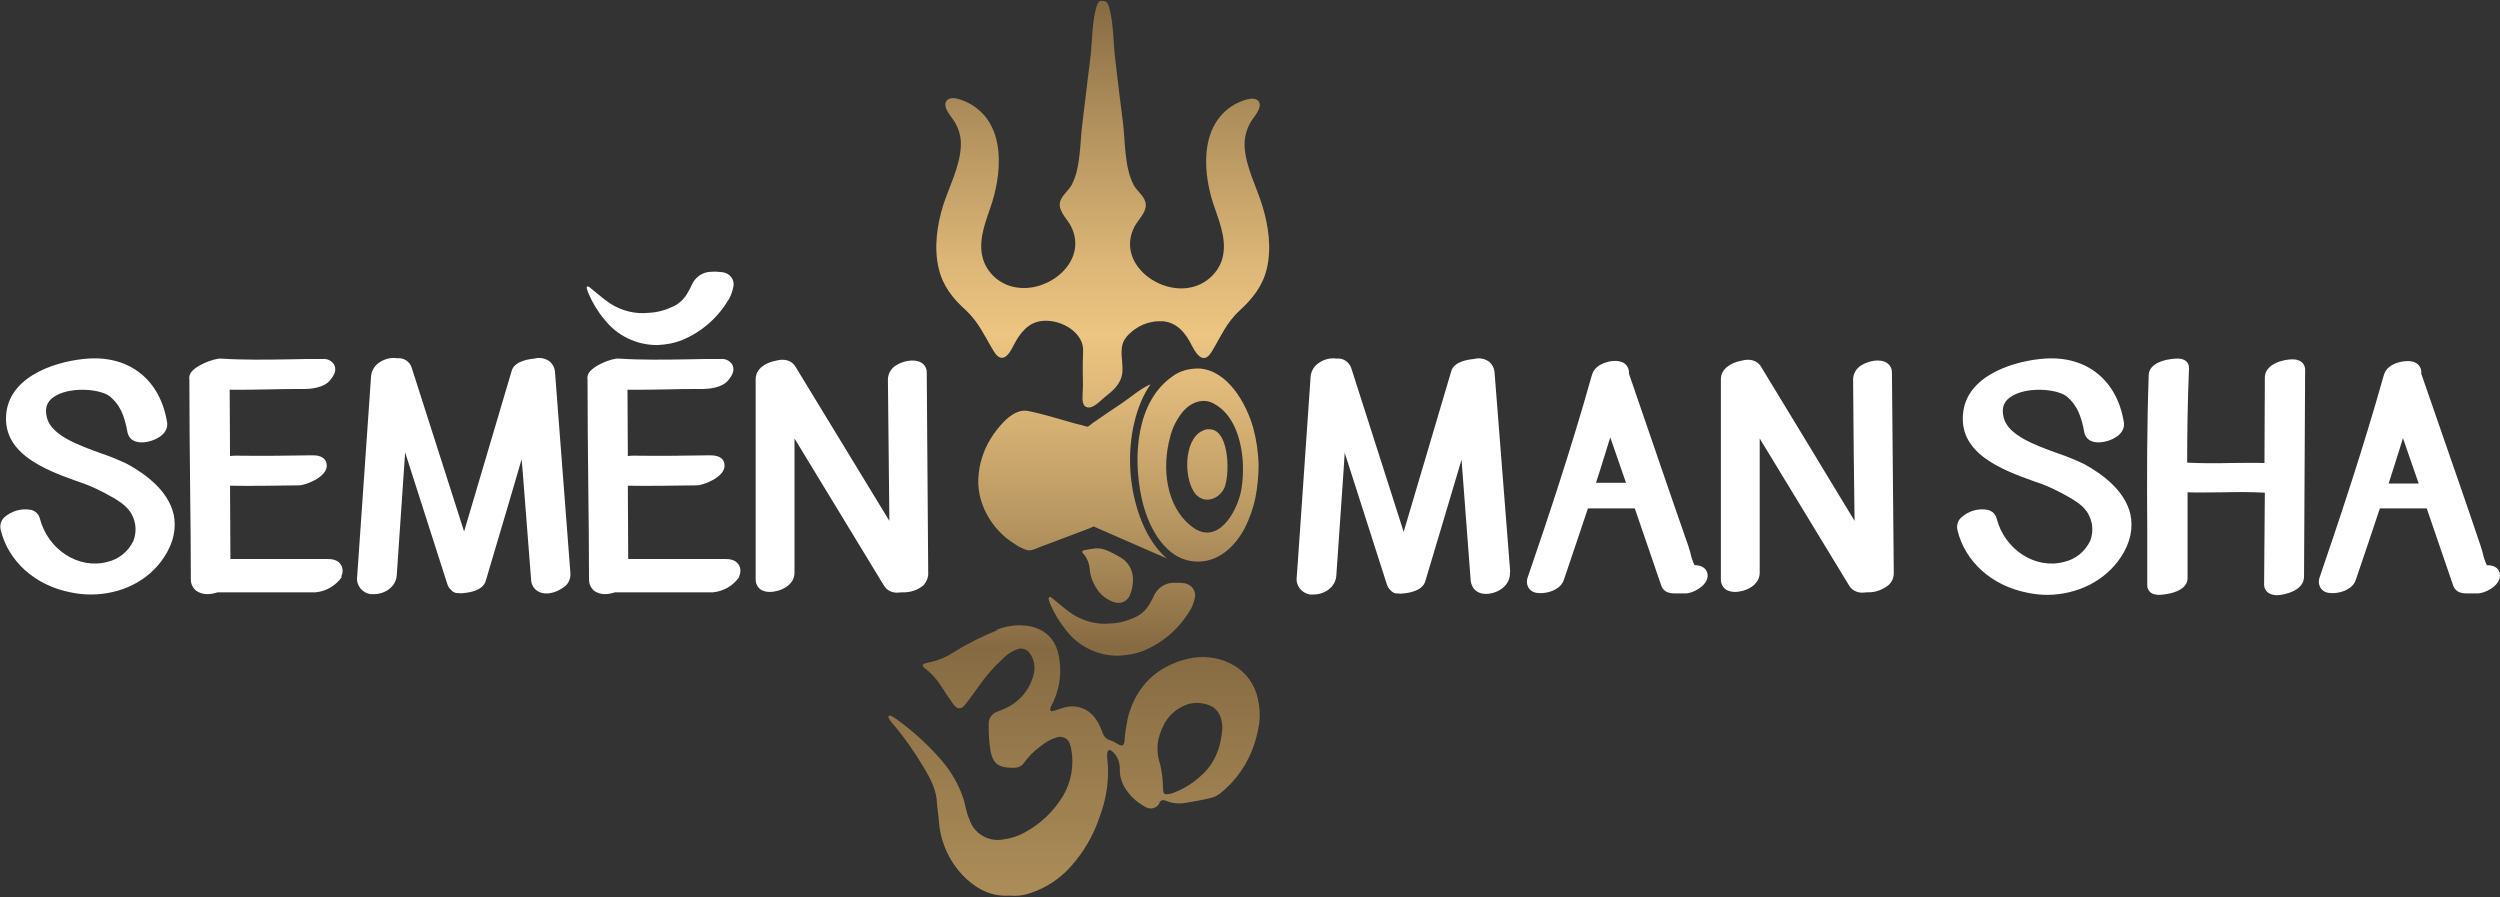 <?xml version="1.0" encoding="UTF-8"?> <svg xmlns="http://www.w3.org/2000/svg" xmlns:xlink="http://www.w3.org/1999/xlink" version="1.1" id="Layer_1" x="0px" y="0px" viewBox="0 0 682.5 244.9" style="enable-background:new 0 0 682.5 244.9;" xml:space="preserve"><rect x="0" y="0" width="682.5" height="244.9" fill="#333333" stroke="none"/> <style type="text/css"> .st0{fill:#FFFFFF;} .st1{clip-path:url(#SVGID_2_);} .st2{fill:url(#SVGID_3_);} </style> <g id="Layer_2_1_"> <g id="Layer_1-2"> <path class="st0" d="M44.8,152.1c2.6-3.9,3.4-7.9,2.6-11.7c-1.5-6.5-7.7-11-12.6-13.7c-2.3-1.1-4.7-2.1-7.1-2.9 c-6.1-2.2-13.7-4.9-14.9-9.8c-0.6-2.4-0.1-4.2,1.7-5.5c4.2-3.1,13-2.4,15.6-0.2s3.9,5.1,4.7,9.7c0.3,1.7,1.9,3.3,5.5,2.6 c2.9-0.6,5.8-2.5,5.3-5.4c-1.9-11.5-10.2-18.1-21.6-17.3c-7.5,0.5-20.6,4.1-22.2,14.3c-1.7,11.5,10.4,16,19.3,19.2 c2.2,0.7,4.4,1.6,6.5,2.7l1.2,0.6c2.9,1.6,6,3.2,7.3,6c1.1,2.2,1.2,4.7,0.3,7c-1.4,2.9-4,5-7.1,5.7c-7.8,2.1-16.2-3.3-18.4-11.8 c-0.3-1.2-1.2-2.1-2.4-2.4c-2.7-0.5-5.4,0.3-7.4,2.1c-0.9,0.9-1.2,2.2-0.9,3.4c2.1,8.6,9.4,15.1,19,17c1.9,0.4,3.7,0.6,5.6,0.6 C33,162.3,40.6,158.6,44.8,152.1 M93.1,157.5c0.5-0.9,0.6-2.1,0.1-3.1c-0.8-1.6-2.6-1.8-3.9-1.8c-3.8,0-7.6,0-11.5,0 c-4.9,0-9.9,0-14.9,0c0-7-0.1-13.9-0.1-20c5.6,0.1,11.7,0,18.8-0.1c1.9,0,7.7-2.3,7.6-5.4c0-1.3-0.8-2.9-4.1-2.8 c-6.1,0.1-13.4,0.2-20.5,0.1c-0.6,0-1.2,0-1.8,0.1c0-6.1-0.1-12.1-0.1-18.1c3.7,0,7.4,0,11-0.1c3-0.1,6.1-0.1,9.1-0.1 c2.1,0,5.7-0.3,7.4-2.5c0.7-0.9,1.8-2.3,1.1-4c-0.6-1.1-1.8-1.8-3.1-1.7c-3.1,0-6.3,0-9.3,0.1c-6.1,0.1-12.4,0.2-18.6-0.2 c-1.9-0.1-7.4,2-8.4,4.2c-0.2,0.5-0.3,1-0.2,1.5v0.2c0,9.6,0.1,19.4,0.2,28.8c0.1,8.4,0.2,17.1,0.2,25.6c0,1.2,0.5,2.3,1.5,3.1 c0.9,0.6,1.9,0.9,3,0.9c0.9,0,1.9-0.2,2.8-0.5c5.1,0,10.3,0,15.3,0c3.8,0,7.7,0,11.5,0l0,0c2.9-0.3,5.5-1.8,7.2-4.3 M155.7,156.2 c-1.4-18.2-2.8-36.5-4.2-54.8l0,0c-0.1-1-0.6-2-1.4-2.7c-1.2-0.9-2.8-1.2-4.2-0.8c-1,0.1-5.4,0.5-6.2,3.3l-13,43.9 c-4.8-14.9-9.5-29.8-14.3-44.7c-0.5-1.7-2.2-2.8-4-2.6c-1.9-0.3-3.8,0.3-5.3,1.5c-1,0.8-1.7,2.1-1.8,3.4l-3.8,54.8 c-0.3,2.3,1.4,4.4,3.7,4.7c0.1,0,0.3,0,0.4,0h0.5c2.9,0,5.9-1.9,6.2-5l2.3-33.7l11.5,35.9c0.2,0.6,0.5,1.2,1,1.6 c0.4,0.5,0.9,0.8,1.5,0.9h0.2h0.3c0.5,0.1,1,0.1,1.5,0c1.3-0.1,5.2-0.6,6-3.3c2.1-7.2,4.3-14.4,6.4-21.6l3.4-11.6l0.3,3.4 c0.8,9.9,1.5,19.7,2.3,29.6c0.1,1.3,0.8,2.5,2,3.1c2,1.1,4.8,0.3,6.6-1C155.1,159.7,155.9,158,155.7,156.2 M200.1,78.7 c0.6-1.7-0.3-3.6-2.1-4.2c-0.3-0.1-0.6-0.2-0.9-0.2c-1-0.1-1.9-0.2-2.9-0.1c-2.4,0-4.5,1.5-5.4,3.7c-0.3,0.6-0.6,1.3-1,1.9 c-0.9,1.7-2.3,3.1-4.1,3.9c-2.1,1-4.3,1.6-6.6,1.7c-3.6,0.4-7.2-0.5-10.3-2.4c-1.7-1.1-3.3-2.5-4.9-3.8c-0.4-0.3-0.7-0.6-1.1-0.9 c-0.1-0.1-0.3-0.1-0.5-0.1c-0.1,0.1-0.2,0.3-0.1,0.5c0.1,0.5,0.3,1,0.5,1.5c1.1,2.5,2.5,4.9,4.3,7c3.5,4.5,8.8,7,14.4,7 c2.4-0.1,4.7-0.5,6.9-1.4c5.3-2.2,9.7-6.1,12.6-11c0.6-0.9,0.9-1.9,1.2-3 M201.7,157.5c0.5-0.9,0.6-2.1,0.1-3.1 c-0.8-1.6-2.6-1.8-3.9-1.8c-3.8,0-7.6,0-11.5,0c-4.9,0-9.9,0-14.9,0c0-7-0.1-13.9-0.1-20c5.6,0.1,11.7,0,18.8-0.1 c1.9,0,7.7-2.3,7.6-5.4c0-1.3-0.7-2.8-3.9-2.8h-0.2c-6.1,0.1-13.4,0.2-20.5,0.1c-0.6,0-1.2,0-1.8,0.1c0-6.1-0.1-12.1-0.1-18.1 c3.7,0,7.4,0,11-0.1c3-0.1,6.1-0.1,9.1-0.1h0.1c2.1,0,5.7-0.3,7.4-2.5c0.7-0.9,1.8-2.3,1.1-4c-0.6-1.1-1.8-1.8-3.1-1.7 c-3.1,0-6.2,0-9.3,0.1c-6.1,0.1-12.4,0.2-18.6-0.2c-1.9-0.2-7.4,2-8.4,4.2c-0.2,0.5-0.3,1-0.2,1.5c0,0.1,0,0.1,0,0.2 c0,9.6,0.1,19.4,0.2,28.9c0.1,8.4,0.2,17,0.2,25.5c0,1.2,0.5,2.3,1.4,3.1c0.9,0.6,1.9,0.9,2.9,0.9c0.9,0,1.9-0.2,2.8-0.5 c5.1,0,10.3,0,15.3,0c3.9,0,7.7,0,11.5,0l0,0c2.9-0.3,5.5-1.8,7.2-4.3 M253.4,156.4l-0.4-54.7c0-1.1-0.5-2.1-1.5-2.7 c-1.8-1.1-4.9-0.5-6.8,0.7c-1.4,0.8-2.3,2.3-2.3,3.9l0.4,38.6l-25.7-42.2c-1-1.6-3-2.2-5.4-1.5c-2.7,0.5-5.4,2.2-5.4,5v54.8 c0,1.1,0.6,2.2,1.6,2.8c0.7,0.3,1.4,0.5,2.2,0.5c2.9,0,6.8-1.8,6.8-5.2v-36.7l24.5,40.3c0.8,1.2,2.1,1.8,3.5,1.8 c0.5,0,0.9-0.1,1.4-0.1c2.2,0.1,4.3-0.6,5.9-2C252.9,158.8,253.5,157.6,253.4,156.4"></path> <path class="st0" d="M412.3,156.3l-0.3-3.8c-1.3-17-2.7-34-4-51c-0.1-1-0.6-2-1.4-2.7c-1.2-0.9-2.8-1.2-4.2-0.8 c-1,0.1-5.4,0.5-6.2,3.3l-13,43.9l-14.3-44.7c-0.6-1.7-2.2-2.8-4-2.6c-1.9-0.3-3.8,0.3-5.3,1.5c-1,0.8-1.7,2.1-1.8,3.4 c-1.2,16.9-2.3,33.8-3.5,50.7l-0.3,4.1c-0.3,2.3,1.4,4.4,3.7,4.7c0.1,0,0.3,0,0.4,0h0.5c2.9,0,5.9-1.9,6.2-5l2-28.9l0.3-4.8 l4.2,13.1c2.4,7.6,4.9,15.2,7.3,22.8c0.2,0.6,0.5,1.2,1,1.6c0.4,0.5,0.9,0.8,1.5,0.9h0.2h0.3c0.5,0.1,1,0.1,1.5,0 c1.3-0.1,5.2-0.6,6-3.3l4.3-14.4l5.6-18.8l2.5,33c0.2,2,1.7,3.9,4.8,3.6s6.2-2.6,5.9-6 M443.9,131.8c-2.7,0-5.4,0-8.2,0 c1.4-4.2,2.6-8.3,3.9-12.4L443.9,131.8z M466.2,157.2c0-0.7-0.3-2.9-3.6-2.9c-0.5-1.1-0.9-2.2-1.1-3.3c-0.2-0.7-0.4-1.4-0.6-2 l-3.9-11.2L444.7,102c0.1-0.8-0.2-1.7-0.7-2.3c-1.4-1.6-4-1.2-5.1-0.9s-3.5,1.1-4.2,3.3c-0.1,0.2-0.1,0.4-0.2,0.6 c-5.6,19.9-12,39.1-17.5,55.1c-0.5,1.5,0.2,3.2,1.6,3.8c2.1,0.9,7.2,0,8.3-3.2c2.2-6.4,4.4-13.1,6.6-19.6c2.6,0,5.3,0,7.8,0h4.1 c0.3,0,0.6,0,0.9,0c2.4,7,4.8,14,7.2,21c0.5,1.5,1.7,2.2,3.7,2.2h2.8l0,0C462,162.1,466.1,160,466.2,157.2 M515.6,159.7 c0.9-0.8,1.4-2,1.4-3.2l-0.5-54.8c0-1.1-0.5-2.1-1.5-2.7c-1.8-1.1-4.9-0.5-6.8,0.7c-1.4,0.8-2.3,2.3-2.3,3.9 c0.1,12.8,0.2,25.7,0.4,38.6c-8.5-14-17-28.1-25.6-42.2c-1-1.6-3-2.2-5.4-1.5c-2.7,0.5-5.5,2.2-5.5,5v54.8c0,1.1,0.6,2.2,1.6,2.8 c0.7,0.3,1.4,0.5,2.2,0.5c2.9,0,6.8-1.8,6.8-5.2v-36.7l24.5,40.3c0.8,1.2,2.1,1.8,3.5,1.8c0.5,0,0.9-0.1,1.4-0.1 C511.9,161.8,514,161,515.6,159.7 M579,152.1c2.6-3.9,3.4-7.9,2.6-11.7c-1.5-6.5-7.7-11-12.6-13.7c-2.3-1.1-4.7-2.1-7.1-2.9 c-6.1-2.2-13.7-4.9-14.9-9.8c-0.6-2.4-0.1-4.2,1.7-5.5c4.2-3.1,13-2.4,15.6-0.2s3.9,5.1,4.7,9.7c0.3,1.7,1.9,3.3,5.5,2.6 c2.9-0.6,5.8-2.5,5.3-5.4c-1.9-11.5-10.2-18.1-21.6-17.3c-7.5,0.5-20.7,4.1-22.2,14.3c-1.7,11.5,10.4,16,19.3,19.2 c2.2,0.7,4.4,1.6,6.5,2.7l1.2,0.6c2.9,1.6,6,3.2,7.3,6c1.1,2.2,1.2,4.7,0.3,7c-1.4,2.9-4,5-7.1,5.7c-7.8,2.1-16.2-3.3-18.4-11.8 c-0.3-1.2-1.2-2.1-2.4-2.4c-2.7-0.5-5.4,0.3-7.4,2.2c-0.9,0.9-1.2,2.2-0.9,3.4c2.1,8.6,9.4,15.1,19,17c1.9,0.4,3.7,0.6,5.6,0.6 C567.2,162.3,574.7,158.6,579,152.1 M629,157.4l0.3-56.5c0-0.5-0.2-2.8-3.5-2.8l0,0c-2.4,0-7.4,1.2-7.5,4.9 c0,7.8-0.1,15.6-0.1,23.4c-3.1-0.1-6.2,0-9.2,0c-3.9,0.1-7.9,0.1-11.9-0.1c0-7.4,0.1-16.6,0.5-25.8c0-0.4,0-2.4-2.8-2.6 c-1.6-0.1-8.1,0.5-8.2,4.5c-0.5,14.1-0.5,28.5-0.4,42.4c0,4.9,0,10,0,15c0,1.1,0.7,2.1,1.8,2.4c0.5,0.1,0.9,0.2,1.4,0.2 c0.1,0,7.8-0.2,7.8-4.6c0-5.1,0-10.3,0-15.3v-8.1c3.1,0.1,6.2,0,9.3,0c4.2-0.1,8.2-0.1,11.8,0.1l-0.2,25.1c0,0.5,0.2,2.8,3.5,2.9 h0C623.9,162.4,629,161.2,629,157.4 M660.3,132c-2.7,0-5.4,0-8.2,0c1.3-4.2,2.7-8.3,3.9-12.4L660.3,132z M682.5,157.2 c0-0.7-0.2-2.9-3.6-2.9c-0.5-1.1-0.9-2.2-1.1-3.3c-0.2-0.7-0.4-1.4-0.6-2l-3.8-11.2L661,102c0.2-1.4-0.7-2.8-2.1-3.2 c-2.1-0.7-7,0.2-8,3.3c-0.1,0.2-0.1,0.4-0.2,0.6c-5.6,19.9-12,39-17.5,55.1c-0.5,1.5,0.2,3.2,1.6,3.8c2.1,0.9,7.2,0,8.3-3.2 c2.2-6.4,4.4-13,6.6-19.6c2.6,0,5.3,0,7.8,0h4.1c0.3,0,0.6,0,0.9,0c2.4,7,4.8,14,7.2,21c0.5,1.5,1.7,2.2,3.7,2.2h2.8l0,0 C678.3,162.1,682.4,160,682.5,157.2"></path> <g> <defs> <path id="SVGID_1_" d="M317.5,215c0-2.1-0.3-4.3-0.8-6.4c-0.7-2.1-0.9-4.4-0.5-6.6c1-4.1,3-7.6,7.2-9.4c2-0.9,4.3-0.9,6.4-0.2 c2.4,0.8,3.5,2.7,3.8,5.1c0.1,0.5,0.1,0.9,0.1,1.4c-0.4,5.2-2.1,9.8-6.2,13.2c-2.2,2-4.8,3.5-7.6,4.5c-0.4,0.1-0.8,0.2-1.2,0.2 C317.7,217,317.5,216.4,317.5,215 M272.4,172c-4.2,1.7-8.3,3.7-12.1,6.1c-1.8,1.2-3.9,2.1-6,2.6c-0.6,0.1-1.2,0.3-1.8,0.4 c-0.3,0.1-0.6,0.3-0.6,0.5c0,0.3,0.2,0.5,0.4,0.7c2,1.5,3.6,3.3,4.9,5.4c1,1.6,2,3.1,3.1,4.6s2.2,1.4,3.3-0.1 c0.2-0.2,0.3-0.4,0.5-0.6c1.1-1.5,2.1-2.9,3.2-4.4c1.9-2.7,4.1-5.2,6.6-7.5c1.1-1.1,2.3-1.9,3.7-2.4c1.4-0.6,3,0,3.7,1.3 c1,1.5,1.3,3.3,1,5c-0.9,4.4-3.9,8.1-8.1,9.9c-0.6,0.3-1.3,0.5-2,0.8c-1.4,0.5-2.3,1.8-2.3,3.3c0,2.5,0.1,5,0.5,7.4 c0.6,3.1,1.9,4.2,4.3,4.5c0.7,0.1,1.5,0.1,2.2,0.1c1.1,0,2.1-0.5,2.7-1.4c1.2-1.7,2.7-3.2,4.4-4.4c1.3-1.1,2.8-2,4.5-2.5 c1.5-0.5,3.1,0.3,3.6,1.8c0,0,0,0,0,0.1c0.1,0.3,0.2,0.7,0.3,1c0.9,4.5,0.1,9.2-2.2,13.1c-2.4,4-5.9,7.4-10,9.7 c-2,1.2-4.2,1.9-6.5,2.2c-3.6,0.6-7.2-1.3-8.7-4.6c-0.5-1.1-0.9-2.2-1.2-3.4c-0.3-1.1-0.5-2.4-0.9-3.5c-1.2-3.5-3.1-6.8-5.5-9.7 c-3.7-4.4-8-8.3-12.7-11.7c-0.5-0.3-1-0.7-1.6-0.9c-0.2-0.1-0.3,0-0.5,0.1c-0.1,0.1-0.1,0.3,0,0.5c0.2,0.4,0.5,0.8,0.8,1.2 c3.3,3.8,6.2,8,8.8,12.3c1.8,3.1,3.5,6.2,3.6,9.9c0.1,1.5,0.4,3.1,0.5,4.6c0.4,6.2,3.2,12,7.7,16.1c3.2,2.9,7,4.7,11.5,4.4h0.1 c2.1,0.2,4.1-0.1,6-0.8c4.1-1.4,7.7-3.8,10.6-7c3.6-4,6.3-8.6,8-13.7c1.9-5,2.7-10.5,2.1-15.9c-0.1-0.5-0.1-1.1,0-1.6 c0.1-0.7,0.6-1,1.2-0.5c0.3,0.3,0.6,0.5,0.8,0.8c1,1.2,1.5,2.8,1.4,4.4c0,2,0.7,4,1.9,5.6c0.6,0.9,1.3,1.7,2.1,2.4 c0.9,0.8,1.9,1.5,3,2.1c1.3,0.8,2.9,0.4,3.7-0.8c0.1-0.1,0.1-0.2,0.1-0.3c0.2-0.6,0.9-0.9,1.5-0.7c0.1,0,0.2,0.1,0.3,0.1 c1.6,0.7,3.4,0.9,5.2,0.6c2.4-0.4,4.8-0.8,7.2-1.4c0.9-0.2,1.7-0.7,2.4-1.2c4.4-3.5,7.7-8.3,9.4-13.7c0.6-1.8,1-3.7,1.3-5.6 c0.2-2.2,0.1-4.4-0.4-6.5c-0.9-4.4-3.9-8.1-8-9.9c-3.4-1.6-7.3-1.9-11-1.1c-8.6,2.1-14.2,7.4-16.5,16.1 c-0.4,2.1-0.8,4.2-0.9,6.4c-0.2,1.3-0.6,1.5-1.7,0.9c-0.8-0.5-1.6-0.9-2.5-1.2c-0.8-0.3-1.4-0.9-1.7-1.7c-0.3-0.8-0.6-1.6-1-2.4 c-1.7-3.5-4.6-5.4-8.4-5c-1.2,0.2-2.4,0.6-3.5,1c-0.5,0.1-1,0.5-1.4,0.1c-0.2-0.3,0-1,0.2-1.3c2.1-3.9,2.9-8.4,2.2-12.7 c-0.6-4.8-3.3-8.2-8.4-9.1c-0.8-0.1-1.7-0.2-2.5-0.2c-2.2,0-4.4,0.5-6.5,1.3 M320.4,159.1c-2.4,0-4.5,1.5-5.4,3.6 c-0.3,0.6-0.6,1.3-1,1.9c-0.9,1.7-2.3,3.1-4.1,3.9c-2.1,1-4.3,1.6-6.6,1.7c-3.6,0.4-7.2-0.5-10.3-2.4c-1.7-1.1-3.3-2.5-4.9-3.8 c-0.4-0.3-0.7-0.6-1.1-0.9c-0.1-0.2-0.4-0.2-0.6,0c-0.1,0.1-0.2,0.3-0.1,0.5c0.1,0.5,0.3,1,0.5,1.5c1.1,2.5,2.5,4.8,4.2,6.9 c3.4,4.5,8.8,7.1,14.4,7c2.4-0.1,4.7-0.5,6.9-1.4c5.3-2.2,9.7-6.1,12.6-11c0.6-0.9,0.9-1.9,1.2-3c0.6-1.7-0.3-3.6-2.1-4.2 c-0.3-0.1-0.6-0.2-0.9-0.2c-0.6-0.1-1.1-0.1-1.7-0.1C321.2,159.1,320.8,159.1,320.4,159.1 M296,150.2c-0.6,0.1-0.7,0.5-0.3,0.9 c1.1,1.2,1.7,2.8,1.8,4.4c0.2,2.2,1.1,4.2,2.4,5.9c1.1,1.5,2.8,2.6,4.6,3.1c1.7,0.4,3.4-0.5,4-2.1c0.5-1.3,0.8-2.6,0.8-4 c0.1-2.3-1-4.6-2.9-5.9c-1.4-0.9-2.9-1.7-4.4-2.3c-0.9-0.4-1.8-0.5-2.8-0.5C298.1,149.8,297.1,150,296,150.2 M328.3,117.6 c-5.3,2.4-5.2,13.6-1.8,17.4c2.4,2.6,6.1,1.3,7.6-1.5c0.2-0.3,0.3-0.7,0.4-1c1.3-4.4,0.8-15.3-4.3-15.3 C329.6,117.1,328.9,117.3,328.3,117.6 M306.1,110.2c-2.6,1.7-5.2,3.5-7.8,5.3c-0.5,0.4-1.2,1-1.5,1c-1-0.3-2-0.6-3-0.8 c-4.4-1.2-8.7-2.6-13.1-3.5c-3.9-0.8-7.5,3.6-9.5,6.4c-2.2,3.2-3.6,6.8-4,10.6c-1,7.6,3.3,15.3,9.8,19.3c1,0.7,2.2,1.3,3.4,1.7 c1.2,0.2,2.4-0.4,3.6-0.9l12.2-4.6c0.7-0.3,1.4-0.5,2-0.8c0.1,0,0.2-0.1,0.3-0.2l6.4,2.8l11,4.8l0,0c0.8,0.3,1.7,0.8,2.6,1.1 c-5.4-4.6-9.2-13.6-9.9-23.8c-0.6-9.3,1.6-18.1,5.5-23.7C311.3,106.1,308.5,108.6,306.1,110.2 M319.4,119.5 c0.6-2.6,1.8-5,3.5-7.1c2.1-2.5,5.5-3.9,8.5-2.2c5.4,2.9,7.5,9.7,7.9,16.1c0.1,2.4,0,4.9-0.4,7.3c-1.1,6.1-6.5,15.7-13.6,10.1 l0,0C318.2,138.2,317.2,127.6,319.4,119.5 M320.3,102.6c-10.2,6.9-11,22.2-8.7,33.1c1.6,7.8,6.6,18.1,16.1,17.6 c5.5-0.3,9.7-4.5,12.1-9.1c1.3-2.6,2.3-5.3,2.9-8.2c0.6-3,0.9-6.1,0.9-9.2c-0.1-3.4-0.6-6.8-1.5-10.1 c-1.9-6.6-6.9-15.5-14.6-16.1c-0.2,0-0.5,0-0.8,0C324.3,100.7,322.1,101.3,320.3,102.6 M301,0.3c-0.7-0.3-1.3,0.1-1.8,2 c-1.1,4.2-1,8.9-1.5,13.2c-0.7,6-1.5,12-2.2,18.1c-0.7,5.2-0.4,12.3-3,17c-1,1.7-3.2,3.2-3.2,5.3s2.2,4.1,3.1,5.9 c4.8,9.6-6.3,18.4-15.3,16.6c-3.9-0.7-7.1-3.4-8.5-7c-1.8-4.8,0.1-9.9,1.7-14.5c3.2-9,4.6-22.6-5.2-28.4 c-1.4-0.8-5.6-2.9-6.8-0.8c-0.9,1.6,1.2,3.9,2,5.1c1.5,2.2,2.2,4.8,2,7.4c-0.4,5.6-3.1,10.6-4.8,15.8 c-1.7,5.5-2.6,11.7-1.2,17.4c1.1,4.7,3.9,8.2,7.4,11.3c3.6,3.4,5.1,7.1,7.6,11.2c2.2,3.6,4.1,1.1,5.4-1.6c1.7-3.3,4-6.4,8-6.7 c3.8-0.3,8.3,1.6,10.2,5c1.2,2,0.7,4,0.7,6.2v2.9l0,0c0,1.6,0.1,3.2,0,4.9c0,1.1-0.4,3.4,0.6,4.3c1.7,1.3,4.1-1.4,5.3-2.4 c2.3-1.8,4.6-3.7,4.9-6.8c0.3-3-1-6.2,0.6-9c0.7-1.1,1.7-2,2.8-2.8c1.4-1,3-1.7,4.7-2c0.9-0.2,1.9-0.2,2.9-0.2 c4,0.3,6.4,3.4,8,6.7c1.4,2.7,3.3,5.1,5.4,1.6c2.5-4.1,4-7.9,7.6-11.2c3.5-3.2,6.3-6.7,7.4-11.3c1.4-5.7,0.5-11.9-1.2-17.4 c-1.6-5.2-4.4-10.3-4.8-15.8c-0.2-2.6,0.5-5.2,1.9-7.4c0.8-1.2,2.9-3.5,2-5.1c-1.2-2-5.4,0-6.8,0.8c-9.8,5.8-8.5,19.4-5.2,28.4 c1.6,4.6,3.5,9.7,1.7,14.5c-1.4,3.6-4.7,6.3-8.5,7c-9,1.8-20.1-7-15.2-16.6c1-1.9,3.1-3.7,3.1-5.9s-2.2-3.6-3.2-5.3 c-2.6-4.7-2.4-11.7-3-17c-0.8-6-1.5-12.1-2.2-18.1c-0.5-4.3-0.4-9-1.5-13.2c-0.4-1.6-0.9-2.1-1.5-2.1 C301.2,0.2,301.1,0.2,301,0.3"></path> </defs> <clipPath id="SVGID_2_"> <use xlink:href="#SVGID_1_" style="overflow:visible;"></use> </clipPath> <g class="st1"> <linearGradient id="SVGID_3_" gradientUnits="userSpaceOnUse" x1="-37.929" y1="187.817" x2="-36.929" y2="187.817" gradientTransform="matrix(0 -244.49 244.49 0 -45624.434 -9027.9)"> <stop offset="0" style="stop-color:#AD8E5A"></stop> <stop offset="0.28" style="stop-color:#866A42"></stop> <stop offset="0.42" style="stop-color:#B79661"></stop> <stop offset="0.56" style="stop-color:#DEB879"></stop> <stop offset="0.63" style="stop-color:#EDC582"></stop> <stop offset="0.71" style="stop-color:#DCB677"></stop> <stop offset="0.87" style="stop-color:#AF8F5C"></stop> <stop offset="1" style="stop-color:#866A42"></stop> </linearGradient> <rect x="242.5" y="0" class="st2" width="104.6" height="244.9"></rect> </g> </g> </g> </g> </svg> 